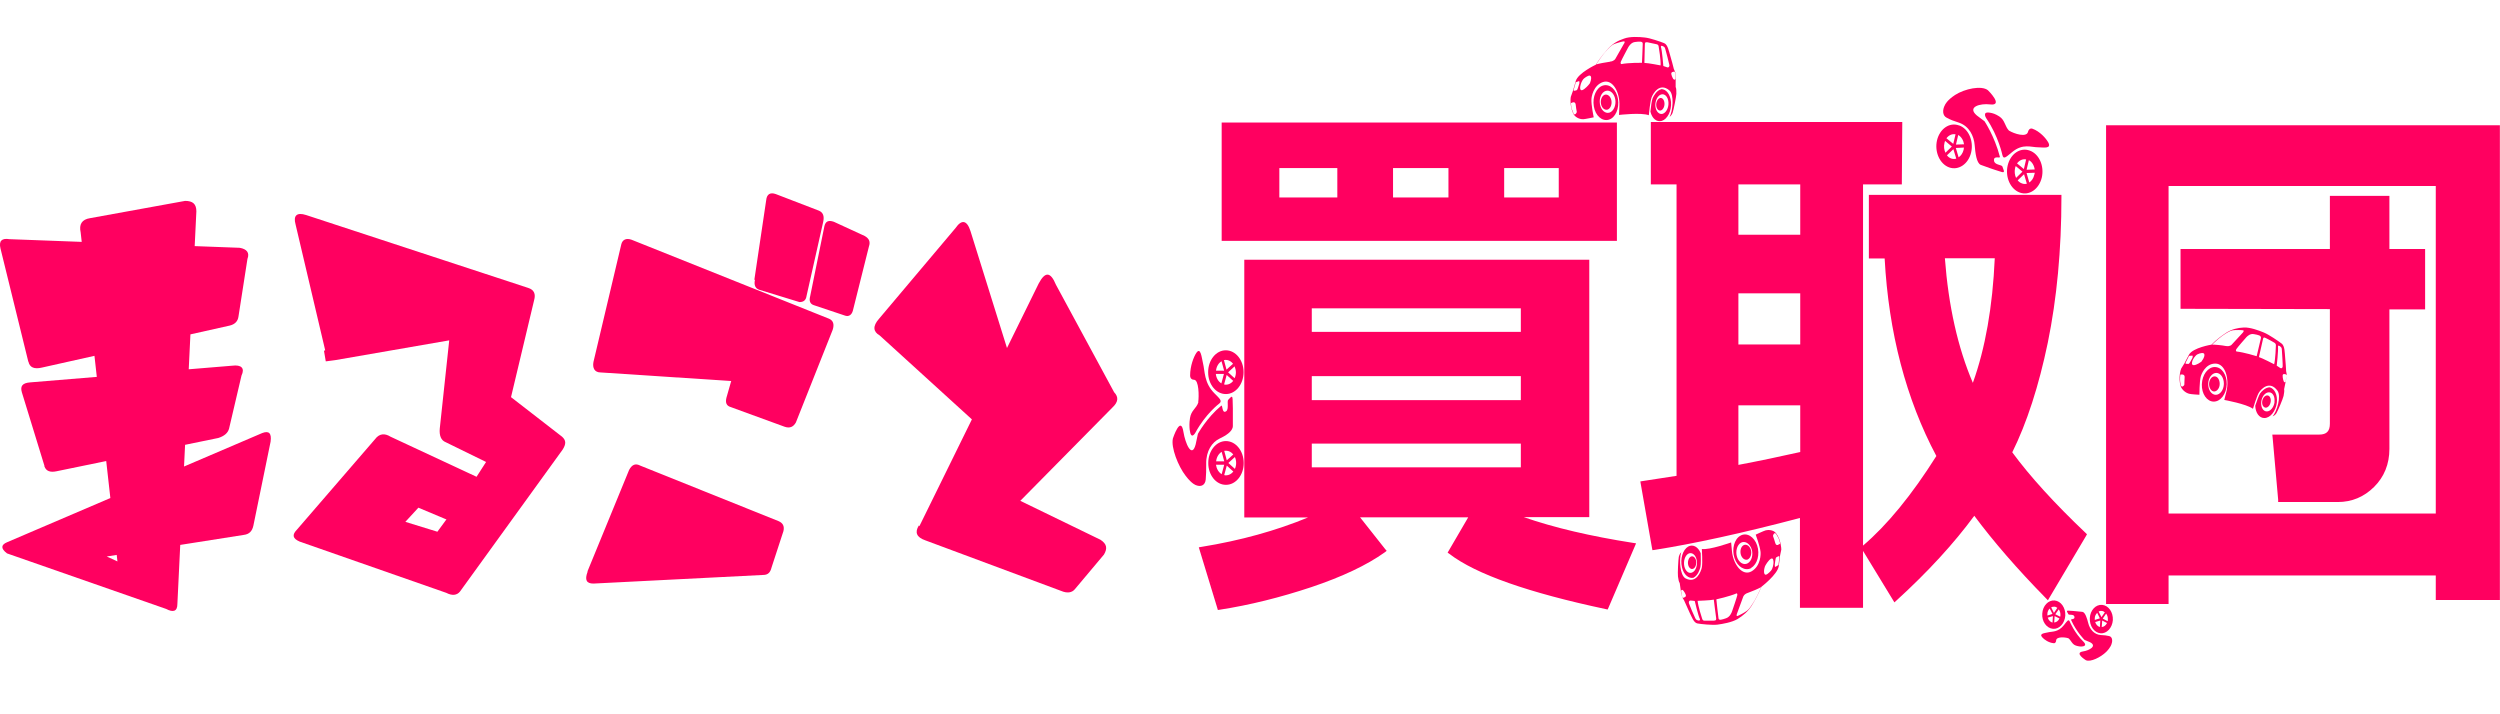<svg width="42" height="12" viewBox="0 0 42 12" fill="none" xmlns="http://www.w3.org/2000/svg">
<path d="M0.477 6.082L0.008 4.174C-0.022 4.049 0.028 3.997 0.158 4.018L4.027 4.163C4.147 4.184 4.197 4.246 4.157 4.35L4.007 5.314C3.997 5.397 3.947 5.449 3.858 5.47L0.706 6.175C0.577 6.206 0.497 6.175 0.477 6.072V6.082ZM1.514 3.665L3.11 3.375C3.239 3.375 3.299 3.427 3.299 3.551L2.98 10.147C2.98 10.272 2.91 10.293 2.791 10.23L0.118 9.297C0.008 9.214 0.018 9.152 0.118 9.11L4.406 7.275C4.516 7.233 4.566 7.275 4.546 7.42L4.257 8.83C4.237 8.924 4.187 8.975 4.097 8.986L1.793 9.349L1.973 9.432L1.355 3.904C1.325 3.769 1.375 3.686 1.514 3.665ZM0.746 7.824L0.367 6.59C0.337 6.486 0.377 6.434 0.507 6.424L3.898 6.144C4.057 6.123 4.117 6.186 4.057 6.31L3.848 7.202C3.828 7.275 3.768 7.326 3.668 7.358L0.946 7.918C0.846 7.938 0.776 7.918 0.746 7.835V7.824Z" fill="#FF0060"/>
<path d="M5.463 5.884L4.965 3.768C4.925 3.623 4.985 3.561 5.144 3.613L8.874 4.837C8.973 4.868 9.003 4.94 8.973 5.044L8.585 6.672L9.442 7.336C9.512 7.398 9.512 7.46 9.452 7.554L7.727 9.939C7.677 10.001 7.597 10.012 7.498 9.96L5.035 9.099C4.915 9.047 4.905 8.985 4.985 8.902L6.301 7.378C6.371 7.284 6.461 7.274 6.56 7.336L8.006 8.01L8.166 7.761L7.488 7.429C7.408 7.398 7.378 7.315 7.388 7.201L7.547 5.718L5.633 6.05L5.473 6.071L5.443 5.894L5.463 5.884ZM7.498 8.726L7.029 8.529L6.81 8.767L7.348 8.933L7.508 8.715L7.498 8.726Z" fill="#FF0060"/>
<path d="M9.871 9.596L10.569 7.895C10.619 7.802 10.678 7.781 10.758 7.823L13.082 8.756C13.152 8.787 13.181 8.839 13.162 8.922L12.962 9.534C12.942 9.617 12.902 9.659 12.822 9.659L9.97 9.804C9.851 9.804 9.821 9.742 9.871 9.607V9.596ZM12.294 6.402L10.09 6.257C9.99 6.257 9.951 6.184 9.97 6.081L10.439 4.1C10.459 4.027 10.519 3.996 10.609 4.027L13.929 5.355C13.999 5.386 14.019 5.448 13.989 5.541L13.371 7.097C13.331 7.169 13.271 7.201 13.181 7.169L12.274 6.838C12.204 6.817 12.184 6.765 12.204 6.682L12.284 6.402H12.294ZM12.673 4.701L12.872 3.363C12.882 3.26 12.942 3.228 13.032 3.26L13.76 3.54C13.83 3.571 13.85 3.633 13.83 3.726L13.55 4.971C13.54 5.043 13.501 5.075 13.431 5.075L12.753 4.867C12.693 4.846 12.663 4.794 12.683 4.701H12.673ZM13.61 4.981L13.85 3.799C13.87 3.716 13.919 3.695 14.009 3.726L14.528 3.965C14.598 4.006 14.627 4.058 14.598 4.141L14.328 5.22C14.308 5.292 14.258 5.323 14.199 5.303L13.67 5.126C13.61 5.106 13.59 5.054 13.61 4.981Z" fill="#FF0060"/>
<path d="M16.703 7.387L14.778 5.635C14.668 5.572 14.658 5.479 14.768 5.355L16.054 3.83C16.154 3.685 16.244 3.695 16.304 3.882L17.201 6.755L16.712 7.387H16.703ZM15.446 8.839L17.45 4.763C17.56 4.556 17.65 4.566 17.74 4.784L18.717 6.589C18.797 6.672 18.787 6.755 18.687 6.848L17.141 8.414L18.488 9.068C18.597 9.14 18.607 9.213 18.547 9.316L18.059 9.897C18.009 9.959 17.929 9.97 17.829 9.928L15.546 9.078C15.396 9.026 15.366 8.943 15.436 8.829L15.446 8.839Z" fill="#FF0060"/>
<path d="M32.906 2.059C32.82 2.032 32.767 2.012 32.705 1.978C32.633 1.943 32.629 1.846 32.676 1.762C32.676 1.762 32.705 1.687 32.846 1.595C33.008 1.491 33.29 1.431 33.397 1.516C33.397 1.516 33.672 1.784 33.431 1.754C33.273 1.734 33.039 1.794 33.211 1.94L33.34 2.037C33.34 2.037 33.507 2.285 33.598 2.633C33.608 2.67 33.486 2.603 33.5 2.703C33.512 2.775 33.631 2.765 33.641 2.799C33.653 2.844 33.698 2.911 33.627 2.889C33.603 2.881 33.51 2.852 33.51 2.852C33.51 2.852 33.409 2.819 33.278 2.77C33.204 2.742 33.185 2.564 33.175 2.442C33.163 2.283 33.082 2.117 32.906 2.059Z" fill="#FF0060"/>
<path d="M32.91 2.107C32.752 2.049 32.588 2.164 32.542 2.357C32.497 2.551 32.588 2.755 32.745 2.812C32.903 2.869 33.07 2.755 33.115 2.561C33.161 2.367 33.07 2.161 32.913 2.107M32.996 2.424L32.86 2.429L32.898 2.268C32.951 2.298 32.986 2.357 32.996 2.424ZM32.853 2.256L32.815 2.417L32.7 2.323C32.738 2.273 32.793 2.246 32.85 2.256M32.678 2.367L32.791 2.462L32.683 2.566C32.662 2.519 32.652 2.459 32.667 2.402C32.669 2.39 32.674 2.377 32.678 2.367ZM32.71 2.608L32.817 2.506L32.865 2.665C32.839 2.673 32.81 2.673 32.781 2.663C32.752 2.653 32.729 2.635 32.71 2.611M32.905 2.645L32.858 2.486L32.994 2.479C32.994 2.491 32.991 2.504 32.989 2.516C32.975 2.573 32.944 2.618 32.905 2.643V2.645Z" fill="#FF0060"/>
<path d="M34.097 2.529C33.939 2.472 33.774 2.586 33.729 2.78C33.684 2.974 33.774 3.177 33.932 3.235C34.09 3.292 34.254 3.18 34.302 2.984C34.347 2.788 34.257 2.584 34.097 2.529ZM34.183 2.847L34.047 2.852L34.085 2.691C34.137 2.718 34.173 2.778 34.183 2.847ZM34.039 2.678L34.001 2.84L33.886 2.745C33.925 2.693 33.98 2.668 34.037 2.678M33.865 2.79L33.977 2.884L33.87 2.989C33.848 2.942 33.841 2.882 33.853 2.825C33.855 2.812 33.86 2.8 33.865 2.79ZM33.896 3.031L34.004 2.927L34.051 3.086C34.025 3.093 33.996 3.093 33.968 3.081C33.939 3.071 33.915 3.053 33.896 3.028M34.092 3.066L34.047 2.907L34.183 2.902C34.183 2.914 34.18 2.927 34.175 2.939C34.163 2.996 34.13 3.041 34.092 3.066Z" fill="#FF0060"/>
<path d="M33.752 2.196C33.678 2.119 33.686 2.02 33.588 1.956C33.521 1.913 33.476 1.901 33.435 1.894C33.285 1.866 33.373 1.993 33.373 1.993C33.574 2.288 33.64 2.604 33.64 2.604C33.659 2.686 33.702 2.638 33.803 2.556C33.986 2.403 34.127 2.477 34.249 2.475C34.323 2.475 34.471 2.507 34.411 2.393C34.371 2.321 34.268 2.206 34.144 2.162C34.099 2.147 34.075 2.191 34.07 2.216C34.046 2.316 33.831 2.244 33.755 2.196H33.752Z" fill="#FF0060"/>
<path d="M38.134 6.507C38.058 6.507 37.993 6.576 37.969 6.611C37.946 6.646 37.91 6.753 37.888 6.817C37.893 6.936 37.955 7.023 38.041 7.023C38.141 7.023 38.234 6.907 38.251 6.763C38.265 6.636 38.213 6.529 38.132 6.507H38.134ZM38.213 6.753C38.201 6.842 38.144 6.912 38.082 6.912C38.02 6.912 37.979 6.84 37.989 6.75C37.998 6.661 38.058 6.589 38.12 6.591C38.182 6.591 38.222 6.663 38.211 6.753H38.213Z" fill="#FF0060"/>
<path d="M38.089 6.643C38.05 6.643 38.012 6.687 38.005 6.744C37.998 6.801 38.024 6.846 38.065 6.849C38.103 6.849 38.141 6.804 38.148 6.747C38.156 6.69 38.129 6.643 38.089 6.643Z" fill="#FF0060"/>
<path d="M37.208 6.166C37.094 6.166 36.996 6.295 36.991 6.457C36.986 6.618 37.077 6.747 37.191 6.747C37.306 6.747 37.404 6.618 37.409 6.457C37.413 6.295 37.325 6.166 37.208 6.166ZM37.361 6.449C37.359 6.551 37.297 6.633 37.225 6.633C37.153 6.633 37.096 6.551 37.098 6.449C37.098 6.347 37.163 6.265 37.234 6.265C37.306 6.265 37.363 6.347 37.361 6.449Z" fill="#FF0060"/>
<path d="M37.205 6.323C37.155 6.323 37.115 6.38 37.112 6.45C37.112 6.519 37.151 6.577 37.198 6.577C37.246 6.577 37.291 6.519 37.291 6.45C37.291 6.38 37.256 6.323 37.205 6.323Z" fill="#FF0060"/>
<path d="M38.418 6.299C38.418 6.279 38.409 6.257 38.407 6.237C38.407 6.217 38.397 6.061 38.39 5.999C38.383 5.934 38.387 5.815 38.333 5.773C38.278 5.731 38.118 5.621 38.034 5.587C37.95 5.552 37.802 5.497 37.697 5.502C37.592 5.507 37.497 5.53 37.406 5.587C37.315 5.646 37.239 5.703 37.153 5.79C37.153 5.79 36.843 5.84 36.776 5.957C36.711 6.073 36.707 6.093 36.699 6.103C36.692 6.113 36.652 6.18 36.645 6.19C36.637 6.202 36.592 6.346 36.635 6.488C36.661 6.563 36.74 6.607 36.776 6.615C36.812 6.625 36.95 6.632 36.95 6.632C36.95 6.632 36.95 6.418 36.972 6.329C36.981 6.292 37.046 6.111 37.215 6.108C37.385 6.106 37.456 6.364 37.404 6.577L37.368 6.719C37.368 6.719 37.74 6.786 37.85 6.868C37.85 6.868 37.915 6.644 37.953 6.59C37.991 6.533 38.13 6.386 38.261 6.563C38.33 6.657 38.251 6.913 38.18 6.995C38.18 6.995 38.218 6.982 38.242 6.945C38.266 6.908 38.354 6.699 38.364 6.652C38.373 6.605 38.38 6.56 38.373 6.54C38.373 6.54 38.397 6.421 38.402 6.399C38.409 6.376 38.414 6.317 38.411 6.299H38.418ZM36.702 6.334C36.702 6.361 36.695 6.453 36.697 6.463C36.697 6.473 36.671 6.495 36.661 6.495C36.652 6.495 36.645 6.491 36.64 6.478C36.637 6.466 36.625 6.416 36.625 6.384C36.625 6.351 36.625 6.319 36.63 6.294C36.63 6.294 36.659 6.287 36.676 6.294C36.69 6.299 36.704 6.309 36.702 6.337V6.334ZM36.716 6.106C36.716 6.106 36.714 6.103 36.721 6.088C36.728 6.073 36.776 5.979 36.776 5.979C36.776 5.979 36.819 5.974 36.831 5.974C36.84 5.974 36.84 5.996 36.831 6.016C36.821 6.036 36.781 6.111 36.771 6.113C36.761 6.116 36.718 6.113 36.716 6.106ZM36.993 6.066C36.979 6.083 36.9 6.135 36.855 6.135C36.809 6.135 36.826 6.076 36.838 6.049C36.847 6.029 36.879 5.972 36.919 5.952C36.962 5.932 37.031 5.914 37.034 5.957C37.038 5.999 37.005 6.046 36.991 6.063L36.993 6.066ZM37.394 5.813C37.33 5.8 37.201 5.788 37.163 5.79C37.163 5.79 37.256 5.698 37.339 5.639C37.423 5.582 37.466 5.557 37.511 5.549C37.554 5.542 37.657 5.544 37.683 5.549C37.709 5.554 37.683 5.584 37.676 5.592C37.669 5.599 37.49 5.793 37.49 5.793C37.49 5.793 37.461 5.825 37.397 5.813H37.394ZM37.571 5.902C37.571 5.902 37.554 5.892 37.571 5.865C37.588 5.837 37.726 5.679 37.74 5.664C37.755 5.649 37.802 5.599 37.869 5.614C37.936 5.626 37.991 5.636 37.984 5.679C37.974 5.721 37.912 5.984 37.912 5.984C37.912 5.984 37.695 5.917 37.571 5.905V5.902ZM38.203 6.118C38.203 6.118 38.005 6.016 37.95 5.999C37.95 5.999 38.008 5.748 38.015 5.711C38.022 5.671 38.029 5.661 38.065 5.679C38.101 5.696 38.196 5.748 38.211 5.758C38.225 5.768 38.235 5.78 38.235 5.8C38.235 5.82 38.227 6.034 38.206 6.118H38.203ZM38.349 6.155C38.349 6.18 38.33 6.195 38.309 6.183C38.287 6.17 38.249 6.143 38.249 6.143C38.249 6.143 38.278 5.89 38.27 5.82C38.27 5.82 38.27 5.793 38.301 5.815C38.33 5.837 38.333 5.845 38.335 5.875C38.337 5.905 38.352 6.13 38.349 6.155ZM38.366 6.404C38.356 6.384 38.34 6.309 38.354 6.292C38.368 6.274 38.409 6.292 38.409 6.292C38.416 6.317 38.404 6.381 38.399 6.406C38.395 6.431 38.375 6.426 38.366 6.406V6.404Z" fill="#FF0060"/>
<path d="M27.906 1.5C27.832 1.519 27.782 1.609 27.765 1.649C27.748 1.691 27.734 1.805 27.727 1.875C27.753 1.989 27.832 2.056 27.918 2.031C28.015 2.001 28.085 1.86 28.073 1.713C28.061 1.584 27.992 1.495 27.906 1.497V1.5ZM28.03 1.718C28.037 1.808 27.992 1.894 27.932 1.912C27.872 1.929 27.817 1.87 27.81 1.78C27.805 1.691 27.848 1.604 27.908 1.587C27.968 1.569 28.023 1.626 28.03 1.718Z" fill="#FF0060"/>
<path d="M27.887 1.647C27.849 1.66 27.82 1.714 27.825 1.771C27.829 1.828 27.863 1.866 27.901 1.856C27.939 1.846 27.968 1.789 27.963 1.732C27.958 1.674 27.925 1.637 27.887 1.647Z" fill="#FF0060"/>
<path d="M26.931 1.437C26.819 1.47 26.75 1.626 26.776 1.785C26.802 1.944 26.915 2.043 27.027 2.011C27.139 1.979 27.208 1.822 27.182 1.663C27.156 1.505 27.044 1.403 26.931 1.437ZM27.137 1.671C27.153 1.77 27.108 1.87 27.039 1.892C26.967 1.914 26.895 1.85 26.879 1.748C26.862 1.649 26.905 1.549 26.977 1.527C27.048 1.505 27.12 1.569 27.137 1.671Z" fill="#FF0060"/>
<path d="M26.962 1.591C26.915 1.606 26.884 1.673 26.896 1.742C26.908 1.812 26.955 1.854 27.006 1.842C27.053 1.827 27.084 1.76 27.072 1.69C27.06 1.623 27.013 1.579 26.962 1.591Z" fill="#FF0060"/>
<path d="M28.144 1.214C28.139 1.196 28.125 1.174 28.12 1.157C28.116 1.139 28.077 0.988 28.058 0.928C28.039 0.869 28.02 0.749 27.958 0.725C27.896 0.7 27.719 0.638 27.631 0.63C27.543 0.62 27.387 0.61 27.285 0.648C27.182 0.682 27.094 0.732 27.017 0.816C26.941 0.901 26.876 0.98 26.81 1.087C26.81 1.087 26.514 1.226 26.473 1.36C26.432 1.494 26.432 1.514 26.425 1.527C26.42 1.539 26.394 1.613 26.389 1.628C26.385 1.641 26.37 1.797 26.437 1.921C26.478 1.986 26.561 2.006 26.599 2.003C26.635 2.001 26.774 1.971 26.774 1.971C26.774 1.971 26.731 1.762 26.736 1.668C26.736 1.631 26.767 1.432 26.931 1.378C27.096 1.325 27.218 1.556 27.206 1.782L27.199 1.931C27.199 1.931 27.576 1.887 27.7 1.936C27.7 1.936 27.722 1.698 27.748 1.633C27.774 1.566 27.882 1.383 28.044 1.517C28.13 1.589 28.104 1.862 28.049 1.964C28.049 1.964 28.082 1.941 28.099 1.897C28.116 1.852 28.161 1.623 28.163 1.576C28.163 1.527 28.163 1.482 28.151 1.462C28.151 1.462 28.151 1.338 28.151 1.313C28.151 1.291 28.149 1.231 28.144 1.211V1.214ZM26.471 1.753C26.473 1.78 26.487 1.872 26.49 1.879C26.492 1.889 26.471 1.919 26.461 1.921C26.451 1.924 26.442 1.921 26.437 1.909C26.432 1.899 26.413 1.852 26.404 1.822C26.397 1.79 26.392 1.757 26.392 1.733C26.392 1.733 26.42 1.718 26.435 1.718C26.449 1.718 26.466 1.723 26.471 1.753ZM26.439 1.524C26.439 1.524 26.435 1.524 26.439 1.504C26.444 1.487 26.473 1.383 26.473 1.383C26.473 1.383 26.516 1.365 26.526 1.363C26.535 1.36 26.537 1.383 26.533 1.402C26.526 1.425 26.502 1.509 26.492 1.514C26.483 1.519 26.442 1.529 26.437 1.524H26.439ZM26.705 1.405C26.693 1.425 26.626 1.499 26.583 1.514C26.54 1.529 26.542 1.464 26.552 1.435C26.556 1.412 26.576 1.348 26.614 1.316C26.652 1.286 26.714 1.246 26.728 1.288C26.74 1.328 26.716 1.385 26.707 1.405H26.705ZM27.048 1.037C26.982 1.045 26.853 1.07 26.817 1.082C26.817 1.082 26.891 0.965 26.96 0.883C27.032 0.802 27.07 0.764 27.11 0.744C27.153 0.725 27.251 0.697 27.28 0.695C27.309 0.695 27.287 0.73 27.28 0.739C27.275 0.749 27.137 0.99 27.137 0.99C27.137 0.99 27.115 1.03 27.048 1.035V1.037ZM27.237 1.075C27.237 1.075 27.218 1.07 27.23 1.037C27.242 1.005 27.347 0.809 27.356 0.792C27.368 0.772 27.407 0.71 27.473 0.705C27.54 0.697 27.598 0.69 27.598 0.734C27.598 0.779 27.585 1.055 27.585 1.055C27.585 1.055 27.361 1.052 27.237 1.077V1.075ZM27.898 1.099C27.898 1.099 27.686 1.057 27.626 1.057C27.626 1.057 27.633 0.797 27.633 0.757C27.633 0.717 27.638 0.705 27.676 0.71C27.714 0.717 27.817 0.739 27.834 0.744C27.851 0.749 27.863 0.759 27.865 0.779C27.87 0.802 27.903 1.01 27.898 1.097V1.099ZM28.046 1.092C28.049 1.117 28.034 1.139 28.011 1.132C27.987 1.124 27.944 1.109 27.944 1.109C27.944 1.109 27.924 0.851 27.903 0.787C27.903 0.787 27.901 0.759 27.932 0.774C27.963 0.787 27.968 0.794 27.977 0.824C27.987 0.851 28.041 1.07 28.046 1.095V1.092ZM28.113 1.33C28.101 1.313 28.068 1.246 28.08 1.224C28.092 1.201 28.135 1.204 28.135 1.204C28.147 1.226 28.147 1.293 28.147 1.318C28.147 1.343 28.128 1.345 28.113 1.328V1.33Z" fill="#FF0060"/>
<path d="M28.453 9.704C28.524 9.667 28.558 9.567 28.567 9.525C28.577 9.48 28.574 9.364 28.572 9.294C28.529 9.187 28.441 9.138 28.362 9.182C28.271 9.235 28.223 9.389 28.257 9.53C28.285 9.654 28.369 9.726 28.453 9.706V9.704ZM28.297 9.515C28.278 9.428 28.307 9.334 28.364 9.302C28.422 9.272 28.484 9.317 28.503 9.403C28.522 9.49 28.493 9.585 28.436 9.614C28.378 9.647 28.317 9.6 28.297 9.515Z" fill="#FF0060"/>
<path d="M28.45 9.553C28.486 9.533 28.505 9.474 28.493 9.416C28.481 9.362 28.44 9.332 28.404 9.352C28.369 9.372 28.349 9.434 28.361 9.488C28.373 9.543 28.414 9.573 28.45 9.553Z" fill="#FF0060"/>
<path d="M29.419 9.54C29.524 9.481 29.57 9.312 29.52 9.163C29.47 9.014 29.343 8.94 29.24 8.999C29.135 9.056 29.09 9.228 29.14 9.377C29.19 9.525 29.317 9.6 29.422 9.543L29.419 9.54ZM29.183 9.359C29.152 9.265 29.181 9.156 29.247 9.118C29.314 9.081 29.393 9.128 29.427 9.223C29.458 9.317 29.429 9.426 29.362 9.463C29.295 9.501 29.214 9.453 29.183 9.359Z" fill="#FF0060"/>
<path d="M29.367 9.396C29.413 9.371 29.434 9.296 29.413 9.232C29.391 9.167 29.336 9.135 29.291 9.16C29.246 9.185 29.227 9.259 29.248 9.324C29.27 9.388 29.325 9.42 29.37 9.396H29.367Z" fill="#FF0060"/>
<path d="M28.262 10.035C28.269 10.052 28.286 10.069 28.293 10.087C28.3 10.104 28.362 10.243 28.388 10.298C28.417 10.352 28.453 10.464 28.517 10.474C28.582 10.486 28.763 10.504 28.852 10.494C28.94 10.482 29.093 10.457 29.191 10.4C29.286 10.34 29.367 10.273 29.429 10.174C29.491 10.074 29.541 9.982 29.592 9.858C29.592 9.858 29.861 9.652 29.883 9.513C29.904 9.372 29.9 9.354 29.904 9.339C29.909 9.325 29.921 9.245 29.926 9.233C29.926 9.22 29.921 9.061 29.835 8.955C29.787 8.897 29.699 8.9 29.663 8.91C29.627 8.92 29.496 8.982 29.496 8.982C29.496 8.982 29.568 9.178 29.577 9.27C29.582 9.307 29.582 9.508 29.427 9.598C29.274 9.687 29.119 9.486 29.097 9.262L29.083 9.113C29.083 9.113 28.718 9.243 28.591 9.223C28.591 9.223 28.606 9.461 28.591 9.533C28.575 9.605 28.498 9.811 28.317 9.717C28.221 9.665 28.207 9.392 28.245 9.277C28.245 9.277 28.214 9.307 28.204 9.354C28.195 9.401 28.183 9.637 28.19 9.685C28.197 9.732 28.204 9.779 28.219 9.794C28.219 9.794 28.238 9.915 28.24 9.94C28.24 9.965 28.257 10.02 28.264 10.037L28.262 10.035ZM29.826 9.128C29.818 9.101 29.792 9.014 29.787 9.007C29.783 8.999 29.799 8.964 29.809 8.96C29.818 8.955 29.826 8.957 29.835 8.967C29.842 8.977 29.869 9.017 29.881 9.046C29.892 9.076 29.902 9.106 29.907 9.131C29.907 9.131 29.881 9.151 29.866 9.156C29.852 9.158 29.835 9.156 29.828 9.131L29.826 9.128ZM29.89 9.344C29.89 9.344 29.895 9.344 29.892 9.364C29.892 9.382 29.878 9.491 29.878 9.491C29.878 9.491 29.84 9.518 29.828 9.523C29.818 9.528 29.814 9.506 29.816 9.486C29.818 9.464 29.83 9.374 29.837 9.367C29.845 9.359 29.885 9.339 29.89 9.344ZM29.649 9.521C29.656 9.498 29.711 9.409 29.752 9.387C29.792 9.364 29.797 9.426 29.795 9.459C29.792 9.483 29.785 9.55 29.752 9.588C29.718 9.627 29.661 9.68 29.644 9.642C29.625 9.605 29.642 9.545 29.649 9.523V9.521ZM29.365 9.96C29.429 9.938 29.551 9.886 29.587 9.863C29.587 9.863 29.532 9.997 29.475 10.092C29.417 10.186 29.386 10.233 29.348 10.261C29.31 10.29 29.217 10.34 29.191 10.348C29.164 10.357 29.179 10.315 29.183 10.305C29.188 10.295 29.286 10.025 29.286 10.025C29.286 10.025 29.3 9.98 29.365 9.96ZM29.174 9.968C29.174 9.968 29.193 9.968 29.186 10.002C29.179 10.037 29.105 10.253 29.097 10.275C29.088 10.298 29.062 10.365 28.997 10.387C28.93 10.41 28.875 10.429 28.871 10.387C28.863 10.345 28.835 10.069 28.835 10.069C28.835 10.069 29.057 10.02 29.176 9.968H29.174ZM28.52 10.094C28.52 10.094 28.735 10.087 28.792 10.074C28.792 10.074 28.823 10.333 28.83 10.372C28.837 10.41 28.832 10.425 28.794 10.427C28.756 10.427 28.651 10.427 28.634 10.427C28.617 10.427 28.606 10.419 28.598 10.4C28.591 10.38 28.527 10.181 28.52 10.094ZM28.374 10.134C28.367 10.109 28.379 10.087 28.403 10.089C28.427 10.089 28.472 10.097 28.472 10.097C28.472 10.097 28.529 10.345 28.56 10.405C28.56 10.405 28.567 10.429 28.534 10.425C28.5 10.417 28.496 10.412 28.481 10.387C28.467 10.362 28.381 10.161 28.374 10.136V10.134ZM28.274 9.915C28.288 9.93 28.331 9.99 28.322 10.015C28.314 10.037 28.271 10.045 28.271 10.045C28.257 10.025 28.245 9.96 28.243 9.935C28.238 9.91 28.259 9.903 28.274 9.915Z" fill="#FF0060"/>
<path d="M20.264 7.797C20.264 7.906 20.264 7.973 20.256 8.057C20.247 8.152 20.175 8.184 20.096 8.152C20.096 8.152 20.03 8.139 19.92 7.995C19.793 7.832 19.669 7.516 19.705 7.365C19.705 7.365 19.836 6.965 19.882 7.258C19.913 7.449 20.023 7.71 20.087 7.466L20.125 7.288C20.125 7.288 20.271 7.02 20.517 6.816C20.543 6.794 20.526 6.957 20.598 6.91C20.65 6.878 20.61 6.739 20.634 6.717C20.665 6.689 20.705 6.62 20.708 6.709C20.708 6.739 20.712 6.861 20.712 6.861C20.712 6.861 20.712 6.99 20.712 7.156C20.712 7.253 20.579 7.325 20.486 7.37C20.366 7.427 20.259 7.573 20.264 7.797Z" fill="#FF0060"/>
<path d="M20.299 7.78C20.299 7.984 20.433 8.148 20.598 8.145C20.762 8.145 20.896 7.979 20.894 7.778C20.894 7.574 20.76 7.41 20.595 7.41C20.431 7.41 20.297 7.577 20.299 7.78ZM20.524 7.591L20.567 7.75H20.431C20.438 7.681 20.474 7.621 20.524 7.591ZM20.431 7.807H20.567L20.524 7.966C20.474 7.937 20.438 7.877 20.428 7.807M20.567 7.981L20.61 7.822L20.72 7.922C20.689 7.961 20.645 7.986 20.598 7.986C20.588 7.986 20.576 7.986 20.567 7.981ZM20.746 7.877L20.636 7.778L20.746 7.678C20.76 7.708 20.767 7.74 20.767 7.778C20.767 7.815 20.76 7.847 20.746 7.877ZM20.72 7.634L20.61 7.733L20.567 7.574C20.567 7.574 20.586 7.572 20.598 7.572C20.645 7.572 20.689 7.596 20.72 7.636V7.634Z" fill="#FF0060"/>
<path d="M20.297 6.255C20.297 6.458 20.431 6.622 20.596 6.62C20.761 6.62 20.892 6.453 20.892 6.252C20.892 6.049 20.758 5.885 20.593 5.885C20.429 5.885 20.295 6.051 20.297 6.255ZM20.522 6.069L20.565 6.227H20.429C20.436 6.158 20.472 6.098 20.522 6.069ZM20.426 6.282H20.562L20.519 6.441C20.469 6.411 20.433 6.352 20.426 6.282ZM20.565 6.458L20.608 6.299L20.718 6.399C20.687 6.438 20.644 6.463 20.596 6.463C20.586 6.463 20.574 6.463 20.565 6.458ZM20.741 6.354L20.632 6.255L20.741 6.155C20.753 6.185 20.763 6.217 20.763 6.255C20.763 6.29 20.756 6.324 20.741 6.354ZM20.715 6.111L20.605 6.21L20.562 6.049C20.562 6.049 20.581 6.046 20.593 6.046C20.641 6.046 20.684 6.071 20.715 6.111Z" fill="#FF0060"/>
<path d="M20.133 6.759C20.095 6.869 20.014 6.889 19.992 7.023C19.978 7.112 19.982 7.172 19.987 7.221C20.009 7.405 20.083 7.268 20.083 7.268C20.257 6.948 20.481 6.782 20.481 6.782C20.541 6.735 20.493 6.7 20.398 6.603C20.226 6.427 20.245 6.24 20.209 6.096C20.188 6.007 20.171 5.823 20.099 5.928C20.054 5.995 19.994 6.149 19.994 6.308C19.994 6.367 20.035 6.38 20.059 6.38C20.142 6.38 20.145 6.655 20.13 6.757L20.133 6.759Z" fill="#FF0060"/>
<path d="M35.298 10.669C35.355 10.671 35.391 10.676 35.434 10.686C35.484 10.698 35.496 10.758 35.474 10.818C35.474 10.818 35.465 10.87 35.384 10.952C35.291 11.043 35.119 11.128 35.042 11.091C35.042 11.091 34.84 10.967 34.995 10.944C35.095 10.929 35.238 10.855 35.114 10.79L35.021 10.751C35.021 10.751 34.887 10.621 34.794 10.415C34.785 10.393 34.868 10.415 34.849 10.356C34.835 10.313 34.758 10.338 34.749 10.319C34.737 10.291 34.701 10.256 34.749 10.259C34.763 10.259 34.828 10.264 34.828 10.264C34.828 10.264 34.894 10.269 34.983 10.279C35.033 10.284 35.064 10.396 35.083 10.47C35.107 10.567 35.178 10.661 35.295 10.669H35.298Z" fill="#FF0060"/>
<path d="M35.288 10.639C35.393 10.649 35.486 10.549 35.496 10.418C35.503 10.286 35.424 10.172 35.317 10.162C35.209 10.152 35.116 10.251 35.109 10.383C35.102 10.514 35.181 10.629 35.288 10.639ZM35.2 10.45L35.285 10.425L35.278 10.534C35.242 10.524 35.212 10.492 35.2 10.452M35.309 10.534L35.317 10.425L35.398 10.467C35.379 10.505 35.348 10.532 35.309 10.534ZM35.407 10.435L35.326 10.393L35.383 10.308C35.403 10.336 35.414 10.37 35.412 10.408C35.412 10.415 35.412 10.425 35.41 10.432M35.362 10.286L35.305 10.368L35.257 10.274C35.274 10.264 35.29 10.261 35.309 10.264C35.328 10.264 35.345 10.274 35.359 10.286M35.233 10.296L35.278 10.388L35.192 10.415C35.192 10.415 35.192 10.398 35.192 10.39C35.192 10.353 35.209 10.318 35.233 10.296Z" fill="#FF0060"/>
<path d="M34.489 10.564C34.594 10.574 34.687 10.475 34.697 10.343C34.704 10.212 34.625 10.098 34.518 10.088C34.413 10.078 34.317 10.177 34.31 10.309C34.3 10.44 34.382 10.554 34.489 10.564ZM34.403 10.376L34.489 10.351L34.482 10.46C34.446 10.45 34.415 10.418 34.403 10.378M34.51 10.46L34.518 10.351L34.599 10.39C34.58 10.43 34.549 10.455 34.51 10.458M34.611 10.361L34.529 10.319L34.587 10.237C34.606 10.264 34.618 10.299 34.615 10.336C34.615 10.343 34.615 10.353 34.611 10.361ZM34.563 10.212L34.506 10.296L34.46 10.204C34.477 10.194 34.494 10.192 34.513 10.192C34.532 10.192 34.549 10.202 34.563 10.212ZM34.434 10.222L34.482 10.314L34.396 10.341C34.396 10.341 34.396 10.326 34.396 10.316C34.396 10.276 34.413 10.244 34.436 10.222H34.434Z" fill="#FF0060"/>
<path d="M34.744 10.719C34.799 10.757 34.804 10.821 34.875 10.846C34.921 10.861 34.954 10.863 34.978 10.861C35.076 10.853 35.007 10.786 35.007 10.786C34.849 10.632 34.773 10.444 34.773 10.444C34.751 10.394 34.73 10.431 34.675 10.501C34.575 10.627 34.477 10.605 34.4 10.625C34.352 10.637 34.255 10.642 34.307 10.704C34.34 10.744 34.419 10.799 34.503 10.806C34.534 10.809 34.543 10.776 34.543 10.759C34.548 10.692 34.691 10.704 34.746 10.722L34.744 10.719Z" fill="#FF0060"/>
<path d="M20.169 9.213L20.192 9.208C20.887 9.094 21.522 8.912 22.083 8.671H20.928V4.383H26.684V8.671H25.481C26.011 8.868 26.667 9.027 27.433 9.146L27.46 9.151L27.001 10.218H26.985C25.691 9.943 24.81 9.632 24.368 9.295L24.354 9.282L24.712 8.671H22.816L23.277 9.253L23.258 9.265C22.964 9.476 22.553 9.67 22.035 9.843C21.513 10.017 20.994 10.146 20.498 10.223H20.481L20.173 9.213H20.169ZM25.571 7.872V7.43H22.019V7.872H25.571ZM25.571 6.745V6.3H22.019V6.745H25.571ZM25.571 5.595V5.158H22.019V5.595H25.571ZM20.543 4.026V2.079H27.142V4.026H20.543ZM26.206 3.34V2.804H25.249V3.34H26.206ZM24.356 3.34V2.804H23.382V3.34H24.356ZM22.487 3.34V2.804H21.472V3.34H22.487Z" fill="#FF0060"/>
<path d="M27.123 2.101V4.005H20.565V2.101H27.123ZM25.227 3.36H26.228V2.781H25.227V3.36ZM23.363 3.36H24.377V2.781H23.363V3.36ZM21.453 3.36H22.508V2.781H21.453V3.36ZM26.66 4.405V8.651H25.361C25.915 8.867 26.602 9.038 27.426 9.167L26.985 10.195C25.686 9.922 24.817 9.617 24.375 9.277L24.74 8.651H22.764L23.236 9.249C22.945 9.458 22.539 9.652 22.021 9.825C21.5 9.999 20.99 10.126 20.486 10.205L20.19 9.234C20.927 9.113 21.589 8.919 22.176 8.656H20.939V4.41H26.655M21.997 5.614H25.59V5.135H21.997V5.614ZM21.997 6.766H25.59V6.277H21.997V6.766ZM21.997 7.894H25.59V7.409H21.997V7.894ZM27.164 2.059H20.524V4.047H27.164V2.059ZM25.27 2.823H26.187V3.317H25.27V2.823ZM23.403 2.823H24.334V3.317H23.403V2.823ZM21.493 2.823H22.467V3.317H21.493V2.823ZM26.7 4.363H20.904V8.693H21.976C21.441 8.914 20.842 9.081 20.187 9.187L20.14 9.195L20.154 9.242L20.45 10.213L20.46 10.248L20.493 10.243C20.992 10.166 21.51 10.037 22.033 9.863C22.551 9.689 22.964 9.493 23.26 9.282L23.296 9.254L23.267 9.22L22.849 8.691H24.666L24.339 9.252L24.32 9.284L24.351 9.306C24.795 9.647 25.679 9.957 26.977 10.233L27.008 10.24L27.023 10.208L27.464 9.18L27.486 9.128L27.433 9.12C26.724 9.009 26.108 8.865 25.6 8.688H26.7V4.358V4.363ZM22.038 5.18H25.55V5.575H22.038V5.18ZM22.038 6.319H25.55V6.722H22.038V6.319ZM22.038 7.452H25.55V7.851H22.038V7.452Z" fill="#FF0060"/>
<path d="M30.263 10.187V8.673C29.282 8.931 28.453 9.112 27.799 9.214H27.78L27.584 8.104L28.189 8.012V3.076H27.756V2.07H31.942L31.934 3.076H31.283V10.187H30.266H30.263ZM29.184 7.836C29.554 7.766 29.917 7.689 30.266 7.612V6.788H29.184V7.836ZM30.263 5.807V4.906H29.182V5.807H30.263ZM30.263 3.962V3.073H29.182V3.962H30.263ZM31.295 9.197L31.309 9.184C31.722 8.834 32.145 8.318 32.567 7.647C32.049 6.706 31.753 5.576 31.689 4.315H31.424V3.292H34.618V3.314C34.618 4.191 34.542 5.01 34.389 5.75C34.238 6.49 34.033 7.116 33.782 7.612C34.078 8 34.499 8.462 35.029 8.966L35.041 8.978L34.403 10.053L34.384 10.033C33.904 9.544 33.496 9.072 33.169 8.63C32.827 9.102 32.383 9.586 31.851 10.073L31.832 10.09L31.29 9.204L31.295 9.197ZM32.653 4.317C32.715 5.152 32.88 5.882 33.147 6.488C33.367 5.894 33.498 5.164 33.534 4.317H32.653Z" fill="#FF0060"/>
<path d="M31.919 2.092L31.912 3.055H31.261V10.167H30.284V8.647C29.286 8.908 28.458 9.092 27.796 9.196L27.608 8.123L28.207 8.031V3.055H27.775V2.092H31.919ZM29.162 3.987H30.284V3.055H29.162V3.987ZM29.162 5.831H30.284V4.885H29.162V5.831ZM29.162 7.863C29.549 7.791 29.924 7.711 30.284 7.629V6.768H29.162V7.863ZM34.596 3.316C34.596 4.195 34.52 5.007 34.369 5.747C34.216 6.487 34.016 7.105 33.765 7.602C34.066 8.016 34.484 8.476 35.016 8.98L34.403 10.015C33.913 9.516 33.505 9.042 33.173 8.59C32.827 9.072 32.383 9.556 31.841 10.05L31.323 9.201C31.741 8.848 32.161 8.334 32.586 7.659C32.065 6.688 31.774 5.568 31.709 4.294H31.447V3.314H34.601M33.557 4.297H32.631C32.693 5.168 32.865 5.916 33.149 6.544C33.383 5.936 33.519 5.186 33.557 4.297ZM31.962 2.05H27.734V3.098H28.166V7.994L27.601 8.081L27.558 8.088L27.565 8.131L27.753 9.203L27.761 9.243L27.799 9.238C28.448 9.136 29.269 8.958 30.239 8.702V10.211H31.299V9.255L31.8 10.077L31.826 10.12L31.862 10.087C32.388 9.608 32.827 9.129 33.168 8.665C33.493 9.102 33.896 9.566 34.369 10.048L34.405 10.085L34.431 10.04L35.045 9.005L35.061 8.975L35.035 8.95C34.515 8.456 34.102 8.002 33.806 7.599C34.051 7.105 34.252 6.484 34.403 5.757C34.555 5.015 34.632 4.195 34.632 3.316V3.274H31.397V4.342H31.662C31.729 5.588 32.022 6.705 32.531 7.661C32.118 8.317 31.702 8.823 31.299 9.166V3.098H31.951V3.055L31.958 2.092V2.05H31.962ZM29.205 3.098H30.244V3.944H29.205V3.098ZM32.674 4.339H33.512C33.476 5.154 33.352 5.856 33.144 6.432C32.891 5.841 32.734 5.139 32.674 4.339ZM29.205 4.928H30.244V5.787H29.205V4.928ZM29.205 6.81H30.244V7.594C29.909 7.669 29.561 7.743 29.205 7.81V6.81Z" fill="#FF0060"/>
<path d="M35.401 10.125V2.127H41.978V10.058H40.942V9.646H36.413V10.125H35.403H35.401ZM40.942 8.65V3.105H36.413V8.65H40.942ZM38.294 8.414L38.199 7.326H38.965C39.102 7.326 39.163 7.262 39.163 7.12V5.174L36.654 5.169V4.205H39.163V3.314H40.123V4.205H40.722V5.179H40.123V7.545C40.123 7.793 40.04 8.002 39.873 8.168C39.706 8.332 39.507 8.416 39.278 8.416H38.297L38.294 8.414Z" fill="#FF0060"/>
<path d="M41.959 2.147V10.035H40.964V9.623H36.392V10.102H35.422V2.147H41.959ZM36.392 8.67H40.964V3.083H36.392V8.67ZM40.102 3.334V4.225H40.701V5.156H40.102V7.545C40.102 7.788 40.021 7.989 39.858 8.151C39.696 8.312 39.503 8.391 39.278 8.391H38.316L38.223 7.346H38.968C39.113 7.346 39.188 7.269 39.188 7.118V5.151L36.678 5.146V4.225H39.188V3.334H40.104M42 2.104H35.382V10.147H36.432V9.668H40.921V10.08H41.998V2.104H42ZM36.432 3.125H40.921V8.627H36.432V3.125ZM40.142 3.291H39.142V4.183H36.633V5.188H36.673L39.142 5.193V7.118C39.142 7.244 39.087 7.301 38.963 7.301H38.175L38.18 7.349L38.273 8.394V8.434H39.276C39.51 8.434 39.715 8.349 39.885 8.18C40.054 8.012 40.142 7.796 40.142 7.542V5.198H40.742V4.183H40.142V3.291Z" fill="#FF0060"/>
</svg>
